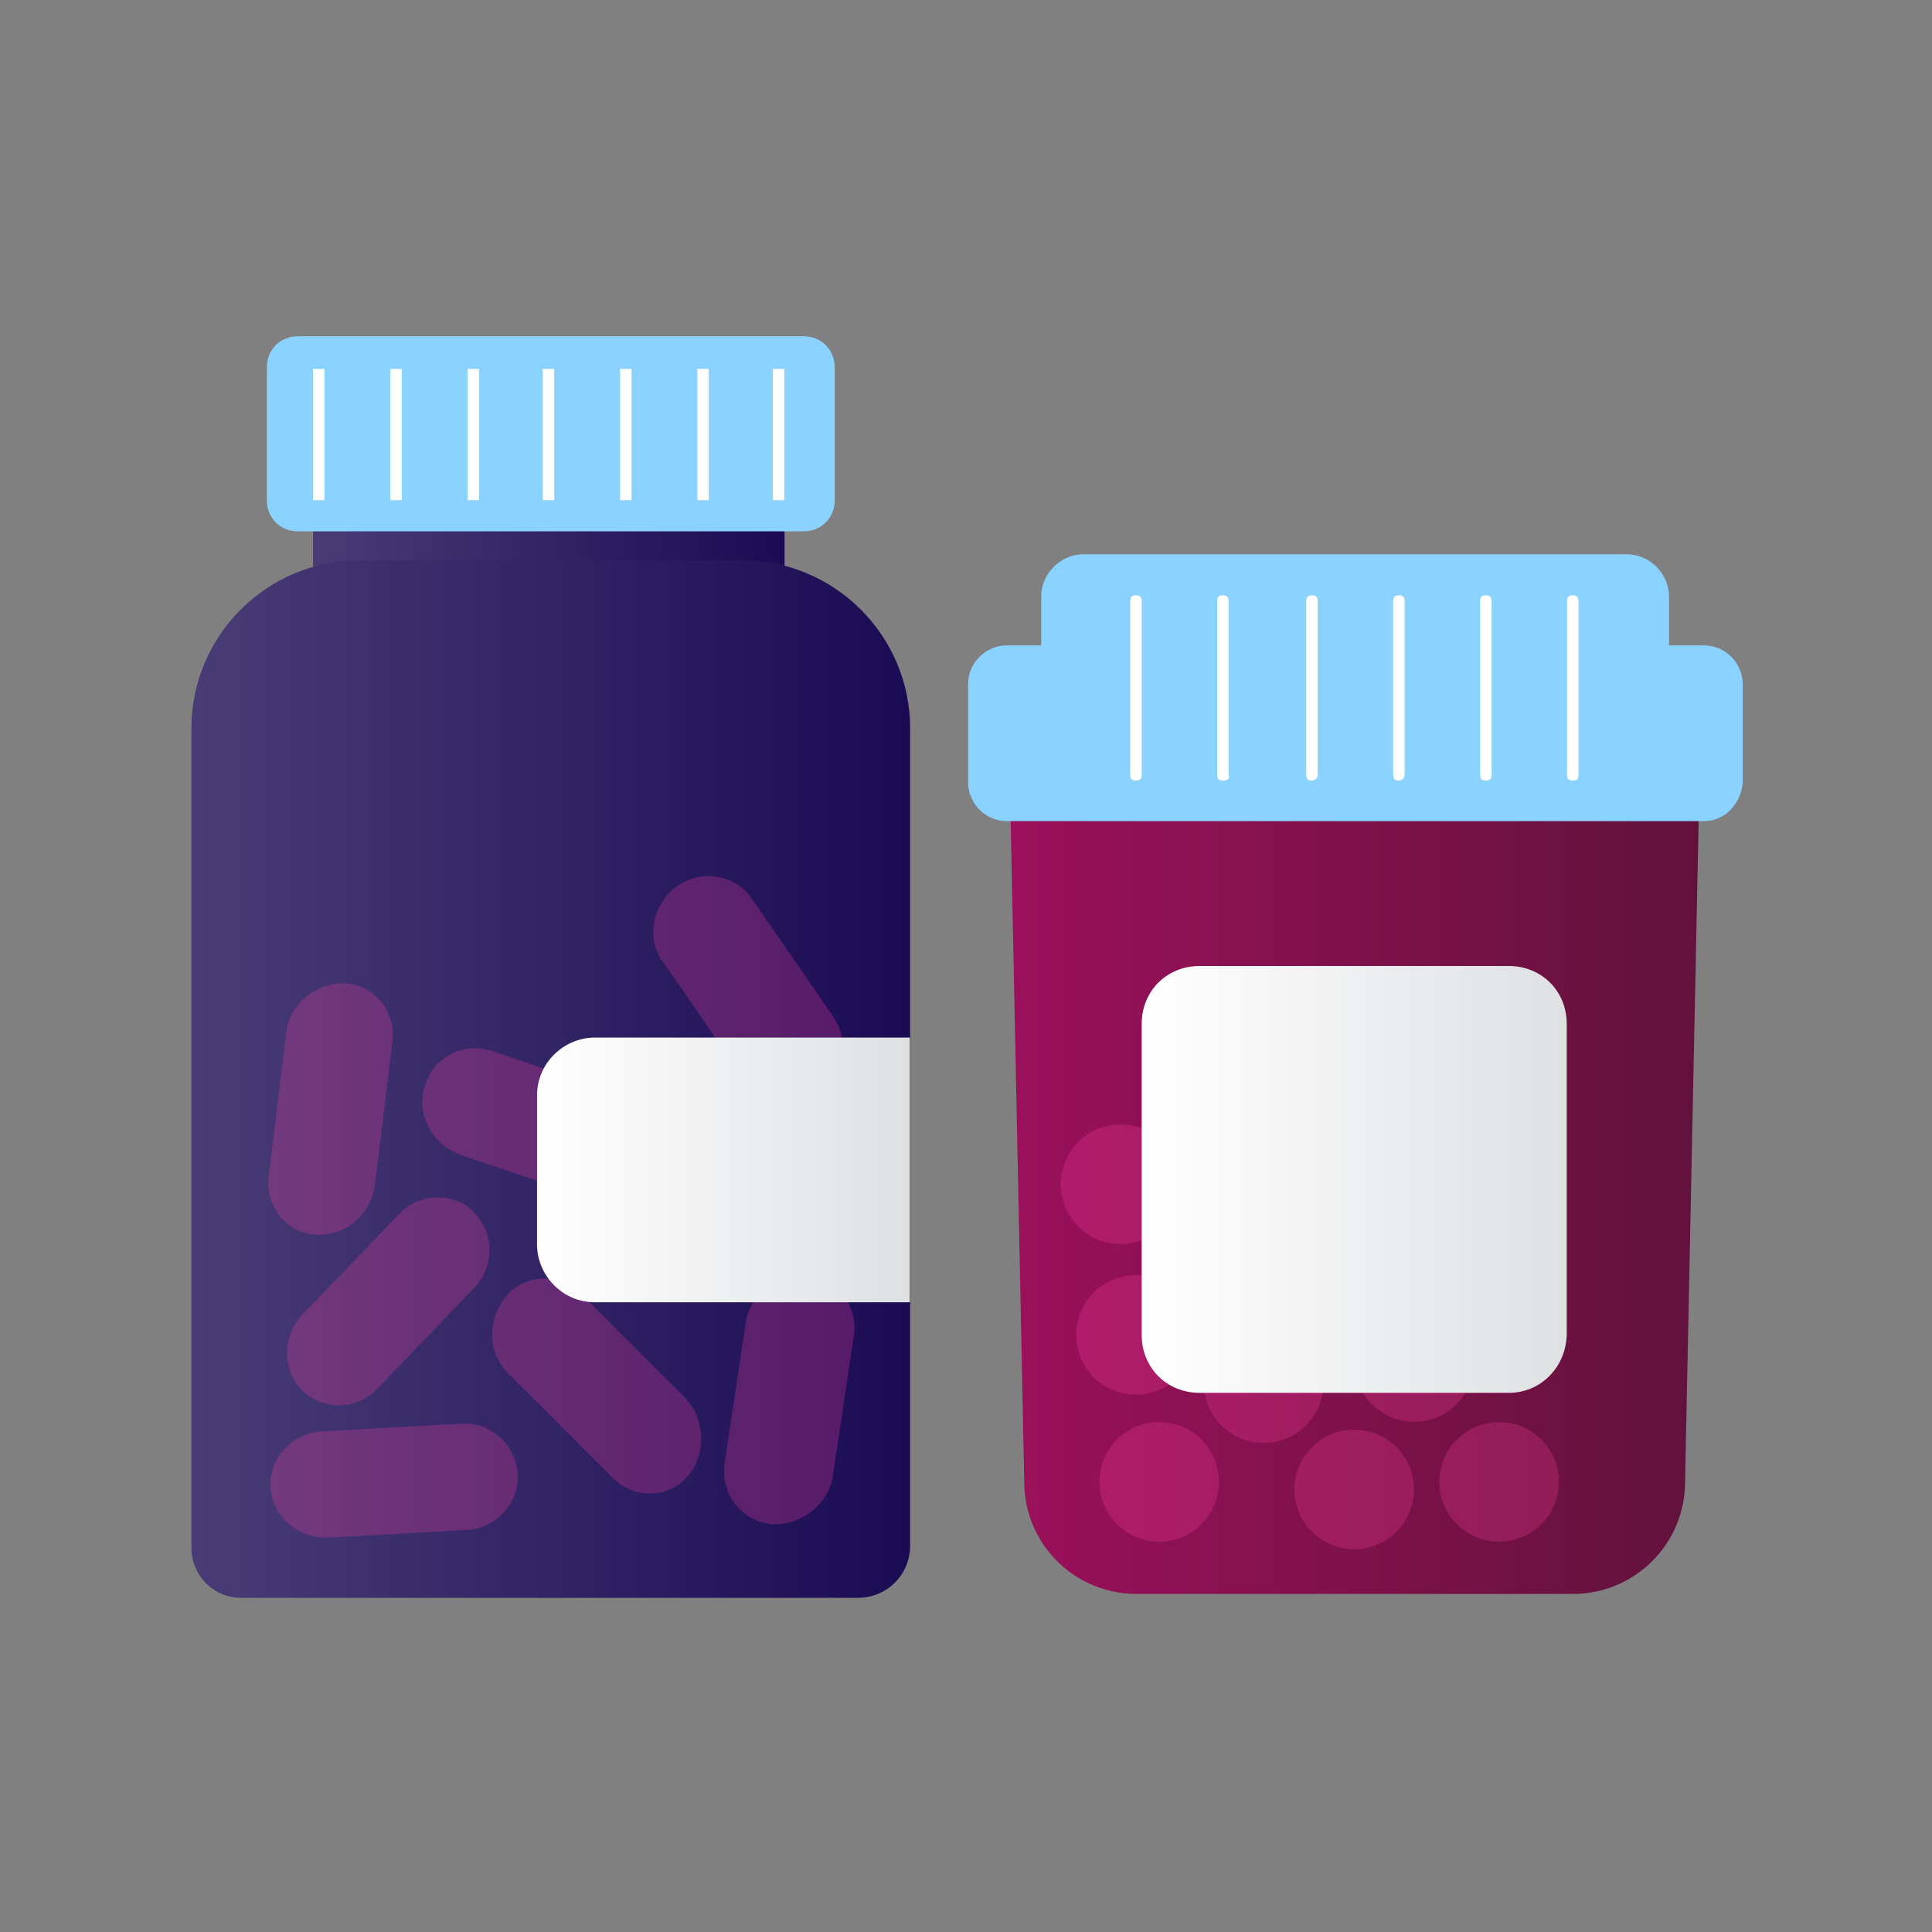 <?xml version="1.0" encoding="UTF-8"?><svg id="uuid-1af31824-56d2-4b6c-a03b-d160cfdee687" xmlns="http://www.w3.org/2000/svg" width="64" height="64" xmlns:xlink="http://www.w3.org/1999/xlink" viewBox="0 0 64 64"><rect x="0" y="0" width="64" height="64" fill="#808080" stroke="none"/><defs><style>.uuid-4613bce6-80dc-4083-b393-65cd82a1d8c2{fill:url(#uuid-b6e70853-37c6-4050-89b3-630f0ce91926);}.uuid-4613bce6-80dc-4083-b393-65cd82a1d8c2,.uuid-9caefff8-4f52-479d-b057-57271022f48c,.uuid-2c75d3bb-2aa6-453b-8ff1-c99068e7e9f6,.uuid-0af13129-d5b0-4f25-af5a-7de40a2500a4,.uuid-8fc8a9d8-d518-4211-b174-626047087696,.uuid-5bec0500-a62c-4068-b2b9-eb859d8ca9aa,.uuid-afc1e9a1-4424-48e8-92df-0044be0f8a9c,.uuid-1a04c402-31de-412f-b9c2-43bf4866372a,.uuid-4a197577-b96f-4c7f-97b6-7d35b6d6b854{stroke-width:0px;}.uuid-9caefff8-4f52-479d-b057-57271022f48c{fill:none;}.uuid-2c75d3bb-2aa6-453b-8ff1-c99068e7e9f6{fill:#ff40a0;isolation:isolate;opacity:.25;}.uuid-0af13129-d5b0-4f25-af5a-7de40a2500a4{fill:url(#uuid-ae34f880-0bea-45e0-8ef7-db899d35c922);}.uuid-8fc8a9d8-d518-4211-b174-626047087696{fill:url(#uuid-4dc287b0-ee1f-4bf6-8370-e2bc06f1ce7e);}.uuid-5bec0500-a62c-4068-b2b9-eb859d8ca9aa{fill:url(#uuid-4d834094-de3c-4c6a-93b4-220ce594ec15);}.uuid-afc1e9a1-4424-48e8-92df-0044be0f8a9c{fill:url(#uuid-4add0279-4d07-4ce2-8340-87ffaf32afa8);}.uuid-1a04c402-31de-412f-b9c2-43bf4866372a{fill:#8ad2ff;}.uuid-4a197577-b96f-4c7f-97b6-7d35b6d6b854{fill:#fff;}</style><linearGradient id="uuid-4add0279-4d07-4ce2-8340-87ffaf32afa8" x1="10.39" y1="-11.76" x2="26.04" y2="-11.76" gradientTransform="translate(0 30)" gradientUnits="userSpaceOnUse"><stop offset="0" stop-color="#493c76"/><stop offset="1" stop-color="#1b0b54"/></linearGradient><linearGradient id="uuid-ae34f880-0bea-45e0-8ef7-db899d35c922" x1="6.31" y1="5.74" x2="30.12" y2="5.74" gradientTransform="translate(0 30)" gradientUnits="userSpaceOnUse"><stop offset="0" stop-color="#493c76"/><stop offset="1" stop-color="#1b0b54"/></linearGradient><linearGradient id="uuid-4d834094-de3c-4c6a-93b4-220ce594ec15" x1="17.77" y1="8.75" x2="30.13" y2="8.75" gradientTransform="translate(0 30)" gradientUnits="userSpaceOnUse"><stop offset="0" stop-color="#fff"/><stop offset="1" stop-color="#dee0e2"/></linearGradient><linearGradient id="uuid-4dc287b0-ee1f-4bf6-8370-e2bc06f1ce7e" x1="33.41" y1="8.53" x2="56.32" y2="8.53" gradientTransform="translate(0 30)" gradientUnits="userSpaceOnUse"><stop offset="0" stop-color="#9b105c"/><stop offset="1" stop-color="#61123b"/></linearGradient><linearGradient id="uuid-b6e70853-37c6-4050-89b3-630f0ce91926" x1="37.82" y1="9.07" x2="51.94" y2="9.07" gradientTransform="translate(0 30)" gradientUnits="userSpaceOnUse"><stop offset="0" stop-color="#fff"/><stop offset="1" stop-color="#dee0e2"/></linearGradient></defs><g id="uuid-1f66159e-a370-42fb-9ba6-ec906d5a93c5"><rect class="uuid-afc1e9a1-4424-48e8-92df-0044be0f8a9c" x="10.37" y="16.06" width="15.62" height="4.35"/><path class="uuid-0af13129-d5b0-4f25-af5a-7de40a2500a4" d="M28.42,52.93H8c-.96,0-1.66-.77-1.66-1.66v-27.14c0-3.07,2.5-5.57,5.57-5.57h12.67c3.07,0,5.57,2.5,5.57,5.57v27.07c0,.96-.77,1.73-1.73,1.73Z"/><path class="uuid-1a04c402-31de-412f-b9c2-43bf4866372a" d="M26.62,17.6H9.86c-.58,0-1.02-.45-1.02-1.02v-4.42c0-.58.45-1.02,1.02-1.02h16.77c.58,0,1.02.45,1.02,1.02v4.42c0,.58-.45,1.02-1.02,1.02Z"/><rect class="uuid-4a197577-b96f-4c7f-97b6-7d35b6d6b854" x="10.37" y="12.22" width=".38" height="4.35"/><rect class="uuid-4a197577-b96f-4c7f-97b6-7d35b6d6b854" x="12.93" y="12.22" width=".38" height="4.35"/><rect class="uuid-4a197577-b96f-4c7f-97b6-7d35b6d6b854" x="15.49" y="12.22" width=".38" height="4.35"/><rect class="uuid-4a197577-b96f-4c7f-97b6-7d35b6d6b854" x="17.98" y="12.22" width=".38" height="4.35"/><rect class="uuid-4a197577-b96f-4c7f-97b6-7d35b6d6b854" x="20.54" y="12.22" width=".38" height="4.35"/><rect class="uuid-4a197577-b96f-4c7f-97b6-7d35b6d6b854" x="23.1" y="12.22" width=".38" height="4.35"/><rect class="uuid-4a197577-b96f-4c7f-97b6-7d35b6d6b854" x="25.6" y="12.22" width=".38" height="4.35"/><path class="uuid-2c75d3bb-2aa6-453b-8ff1-c99068e7e9f6" d="M8.96,49.28h0c-.06-.96.7-1.79,1.66-1.86l4.67-.26c.96-.06,1.79.7,1.86,1.66h0c.06.96-.7,1.79-1.66,1.86l-4.67.26c-.96,0-1.79-.7-1.86-1.66Z"/><path class="uuid-2c75d3bb-2aa6-453b-8ff1-c99068e7e9f6" d="M15.68,40.13h0c.7.7.7,1.79.06,2.5l-3.2,3.33c-.7.77-1.79.77-2.5.13h0c-.7-.7-.7-1.79-.06-2.5l3.2-3.33c.7-.77,1.86-.77,2.5-.13h0Z"/><path class="uuid-2c75d3bb-2aa6-453b-8ff1-c99068e7e9f6" d="M11.46,32.58h0c.96.06,1.66.96,1.54,1.92l-.58,4.74c-.13,1.02-1.02,1.73-1.98,1.66h0c-.96-.06-1.66-.96-1.54-1.92l.58-4.74c.06-.96,1.02-1.73,1.98-1.66Z"/><path class="uuid-2c75d3bb-2aa6-453b-8ff1-c99068e7e9f6" d="M16.77,42.94h0c.64-.77,1.79-.77,2.5-.06l3.39,3.39c.7.7.77,1.86.13,2.62h0c-.64.77-1.79.77-2.5.06l-3.39-3.39c-.77-.7-.77-1.86-.13-2.62Z"/><path class="uuid-2c75d3bb-2aa6-453b-8ff1-c99068e7e9f6" d="M14.08,35.97h0c.26-.96,1.28-1.47,2.24-1.15l4.54,1.54c.96.32,1.47,1.34,1.22,2.3h0c-.26.96-1.28,1.47-2.24,1.15l-4.54-1.54c-.96-.32-1.54-1.34-1.22-2.3Z"/><path class="uuid-2c75d3bb-2aa6-453b-8ff1-c99068e7e9f6" d="M22.4,29.38h0c.77-.58,1.92-.45,2.5.38l2.69,3.9c.58.83.38,1.98-.38,2.56h0c-.77.58-1.92.45-2.5-.38l-2.69-3.9c-.64-.77-.45-1.92.38-2.56Z"/><path class="uuid-2c75d3bb-2aa6-453b-8ff1-c99068e7e9f6" d="M26.75,42.24h0c1.02.13,1.66,1.02,1.54,1.98l-.7,4.67c-.13.96-1.09,1.66-2.05,1.6h0c-1.02-.13-1.66-1.02-1.54-1.98l.7-4.67c.13-.96,1.02-1.66,2.05-1.6Z"/><path class="uuid-5bec0500-a62c-4068-b2b9-eb859d8ca9aa" d="M30.14,43.14h-10.43c-1.09,0-1.92-.9-1.92-1.92v-4.93c0-1.09.9-1.92,1.92-1.92h10.43v8.77Z"/><path class="uuid-8fc8a9d8-d518-4211-b174-626047087696" d="M52.1,52.8h-14.46c-2.05,0-3.71-1.66-3.71-3.71l-.51-24.83h22.91l-.51,24.83c0,2.05-1.66,3.71-3.71,3.71Z"/><path class="uuid-1a04c402-31de-412f-b9c2-43bf4866372a" d="M56.45,27.2h-23.1c-.7,0-1.28-.58-1.28-1.28v-3.26c0-.7.58-1.28,1.28-1.28h23.1c.7,0,1.28.58,1.28,1.28v3.26c-.06.7-.58,1.28-1.28,1.28Z"/><path class="uuid-1a04c402-31de-412f-b9c2-43bf4866372a" d="M53.82,22.78h-17.92c-.77,0-1.41-.64-1.41-1.41v-1.6c0-.77.64-1.41,1.41-1.41h17.98c.77,0,1.41.64,1.41,1.41v1.6c0,.77-.64,1.41-1.47,1.41Z"/><path class="uuid-4a197577-b96f-4c7f-97b6-7d35b6d6b854" d="M37.63,25.86c-.13,0-.19-.06-.19-.19v-5.76c0-.13.06-.19.19-.19s.19.06.19.19v5.76c0,.13-.06.19-.19.19Z"/><path class="uuid-4a197577-b96f-4c7f-97b6-7d35b6d6b854" d="M40.51,25.86c-.13,0-.19-.06-.19-.19v-5.76c0-.13.06-.19.19-.19s.19.06.19.19v5.76c.06.13-.06.19-.19.19Z"/><path class="uuid-4a197577-b96f-4c7f-97b6-7d35b6d6b854" d="M43.46,25.86c-.13,0-.19-.06-.19-.19v-5.76c0-.13.06-.19.19-.19s.19.06.19.19v5.76c0,.13-.13.19-.19.19Z"/><path class="uuid-4a197577-b96f-4c7f-97b6-7d35b6d6b854" d="M46.34,25.86c-.13,0-.19-.06-.19-.19v-5.76c0-.13.06-.19.19-.19s.19.06.19.19v5.76c0,.13-.13.19-.19.19Z"/><path class="uuid-4a197577-b96f-4c7f-97b6-7d35b6d6b854" d="M49.22,25.86c-.13,0-.19-.06-.19-.19v-5.76c0-.13.06-.19.19-.19s.19.06.19.19v5.76c0,.13-.06.19-.19.19Z"/><path class="uuid-4a197577-b96f-4c7f-97b6-7d35b6d6b854" d="M52.1,25.86c-.13,0-.19-.06-.19-.19v-5.76c0-.13.06-.19.19-.19s.19.06.19.19v5.76c0,.13-.06.19-.19.19Z"/><circle class="uuid-2c75d3bb-2aa6-453b-8ff1-c99068e7e9f6" cx="38.4" cy="49.09" r="1.98"/><circle class="uuid-2c75d3bb-2aa6-453b-8ff1-c99068e7e9f6" cx="37.63" cy="44.22" r="1.98"/><circle class="uuid-2c75d3bb-2aa6-453b-8ff1-c99068e7e9f6" cx="41.86" cy="45.82" r="1.98"/><circle class="uuid-2c75d3bb-2aa6-453b-8ff1-c99068e7e9f6" cx="44.86" cy="49.34" r="1.98"/><circle class="uuid-2c75d3bb-2aa6-453b-8ff1-c99068e7e9f6" cx="49.66" cy="49.09" r="1.98"/><circle class="uuid-2c75d3bb-2aa6-453b-8ff1-c99068e7e9f6" cx="46.85" cy="45.12" r="1.98"/><circle class="uuid-2c75d3bb-2aa6-453b-8ff1-c99068e7e9f6" cx="41.6" cy="41.22" r="1.98"/><circle class="uuid-2c75d3bb-2aa6-453b-8ff1-c99068e7e9f6" cx="37.12" cy="39.23" r="1.98"/><circle class="uuid-2c75d3bb-2aa6-453b-8ff1-c99068e7e9f6" cx="41.02" cy="36.48" r="1.98"/><path class="uuid-4613bce6-80dc-4083-b393-65cd82a1d8c2" d="M49.98,46.14h-10.24c-1.09,0-1.92-.83-1.92-1.92v-10.3c0-1.09.83-1.92,1.92-1.92h10.24c1.09,0,1.92.83,1.92,1.92v10.24c0,1.09-.83,1.98-1.92,1.98Z"/></g><g id="uuid-82613004-317f-4861-83d9-c87f0143a149"><rect class="uuid-9caefff8-4f52-479d-b057-57271022f48c" width="64" height="64"/></g></svg>
